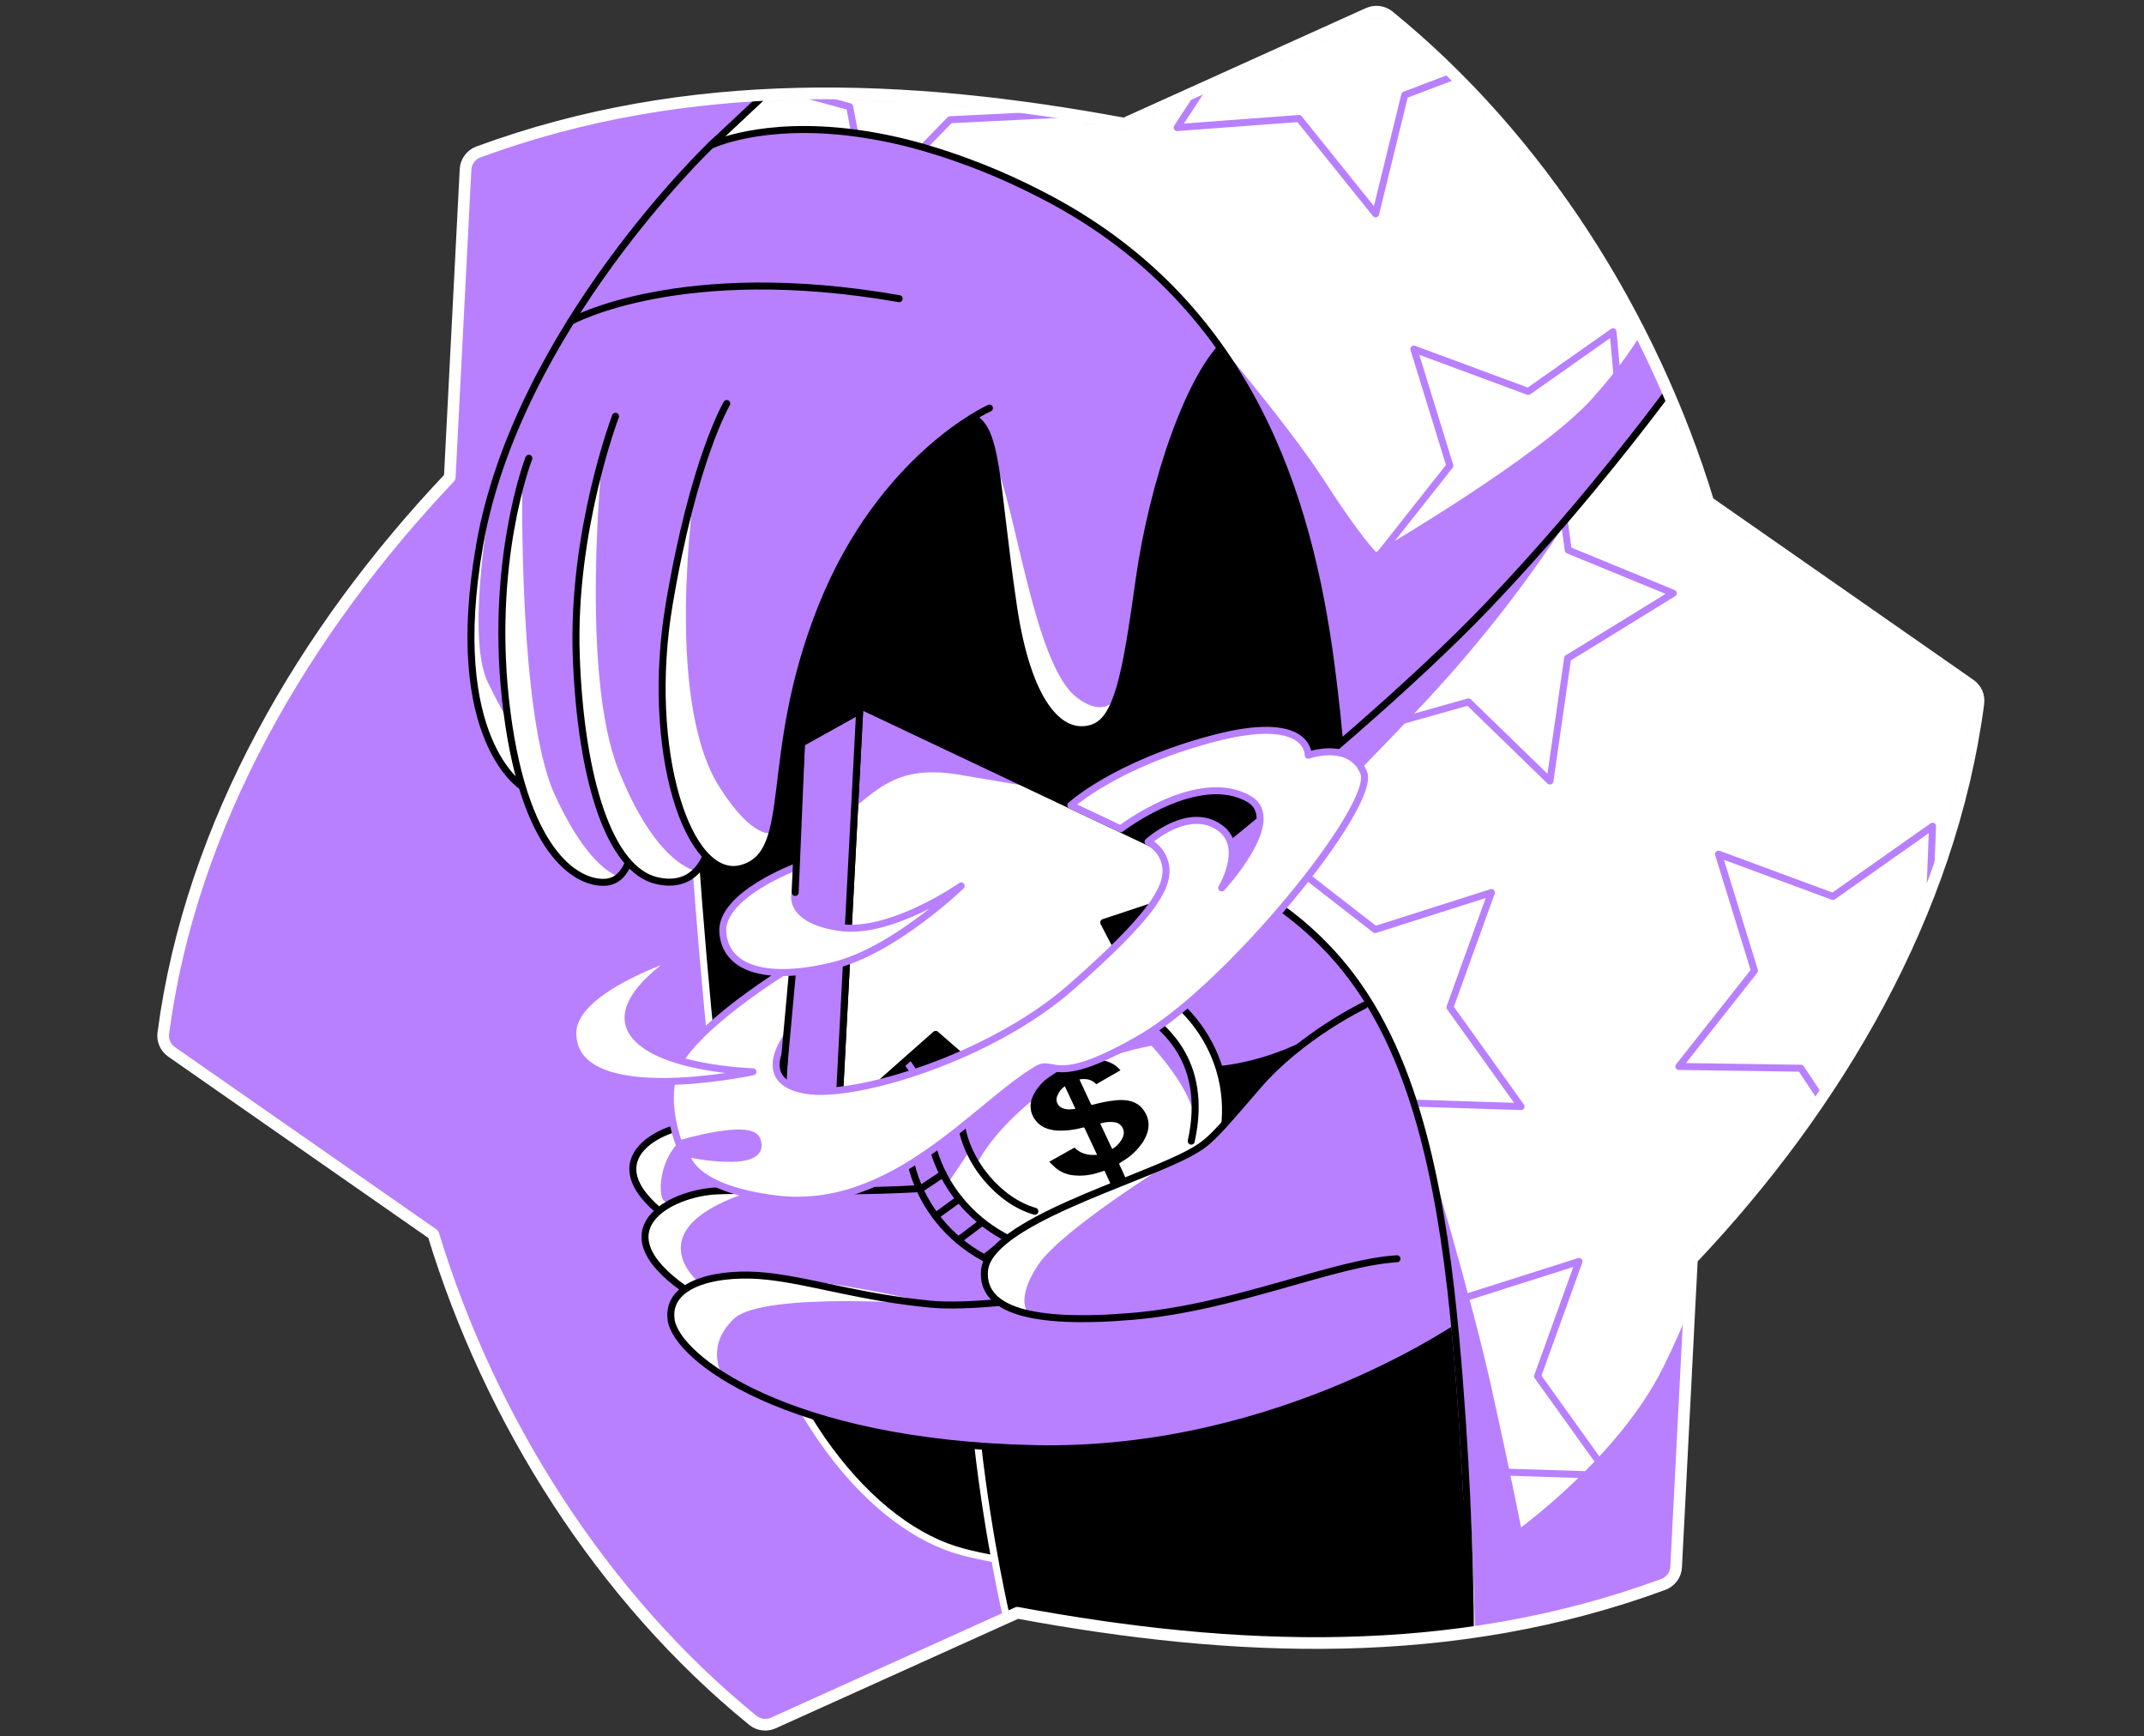 <svg width="368" height="298" viewBox="0 0 368 298" fill="none" xmlns="http://www.w3.org/2000/svg">
<rect x="0" y="0" width="368" height="298" fill="#333333" stroke="none"/>
<path d="M293.225 86.166C283.542 54.347 264.37 23.88 238.364 2.742C237.879 2.353 237.295 2.105 236.677 2.027C236.059 1.948 235.432 2.042 234.864 2.298L192.978 21.216C155.568 14.291 118.161 12.802 82.089 26.088C81.475 26.317 80.942 26.72 80.555 27.248C80.167 27.776 79.942 28.405 79.907 29.059C79.383 39.297 77.198 81.933 77.198 81.933C52.245 108.265 32.742 141.4 28.026 177.339C27.95 177.949 28.042 178.567 28.293 179.128C28.543 179.689 28.942 180.17 29.447 180.52L74.371 211.831C84.057 243.654 103.253 274.121 129.239 295.258C129.724 295.648 130.308 295.896 130.925 295.973C131.542 296.051 132.169 295.956 132.735 295.699L174.622 276.785C212.032 283.709 249.435 285.199 285.511 271.913C286.125 271.683 286.659 271.278 287.047 270.749C287.436 270.22 287.661 269.589 287.696 268.934L290.402 216.068C315.355 189.732 334.865 156.597 339.574 120.681C339.651 120.072 339.559 119.453 339.309 118.892C339.06 118.331 338.661 117.85 338.156 117.5L293.225 86.166Z" fill="#B880FF"/>
<mask id="mask0_9514_5289" style="mask-type:alpha" maskUnits="userSpaceOnUse" x="28" y="2" width="312" height="294">
<path d="M293.225 86.166C283.542 54.347 264.37 23.88 238.364 2.742C237.879 2.353 237.295 2.105 236.677 2.027C236.059 1.948 235.432 2.042 234.864 2.298L192.978 21.216C155.568 14.291 118.161 12.802 82.089 26.088C81.475 26.317 80.942 26.72 80.555 27.248C80.167 27.776 79.942 28.405 79.907 29.059C79.383 39.297 77.198 81.933 77.198 81.933C52.245 108.265 32.742 141.4 28.026 177.339C27.95 177.949 28.042 178.567 28.293 179.128C28.543 179.689 28.942 180.17 29.447 180.52L74.371 211.831C84.057 243.654 103.253 274.121 129.239 295.258C129.724 295.648 130.308 295.896 130.925 295.973C131.542 296.051 132.169 295.956 132.735 295.699L174.622 276.785C212.032 283.709 249.435 285.199 285.511 271.913C286.125 271.683 286.659 271.278 287.047 270.749C287.436 270.22 287.661 269.589 287.696 268.934L290.402 216.068C315.355 189.732 334.865 156.597 339.574 120.681C339.651 120.072 339.559 119.453 339.309 118.892C339.06 118.331 338.661 117.85 338.156 117.5L293.225 86.166Z" fill="#6EDBFF"/>
</mask>
<g mask="url(#mask0_9514_5289)">
<path d="M116.759 104.788C116.759 104.788 120.263 180.771 126.526 211.455C132.789 242.138 149.636 262.276 165.289 266.346C180.942 270.416 186.571 266.346 186.571 266.346C186.571 266.346 231.342 160.831 233.219 147.37C235.097 133.91 233.219 103.222 233.219 103.222C233.219 103.222 214.434 40.289 200.658 32.776C186.882 25.263 148.686 17.746 148.686 17.746L116.759 104.788Z" fill="black" stroke="white" stroke-width="1.2" stroke-linecap="round" stroke-linejoin="round"/>
<path d="M206.921 150.053C206.921 150.053 179.065 167.823 169.83 196.945C160.596 226.067 172.779 277.617 172.779 277.617C172.779 277.617 179.065 282.315 192.541 283.253C206.017 284.192 257.039 285.131 257.039 285.131C257.039 285.131 256.412 216.562 248.584 197.777C240.755 178.992 227.606 155.157 222.597 151.414C217.588 147.67 206.921 150.053 206.921 150.053Z" fill="black" stroke="white" stroke-width="1.2" stroke-linecap="round" stroke-linejoin="round"/>
<path d="M211.105 58.136C204.219 63.772 197.804 83.134 195.505 99.624C193.206 116.113 191.781 123.683 187.365 124.983C181.885 126.602 176.405 120.601 173.954 104.059C170.769 82.583 171.396 72.896 166.387 71.445C163.096 70.502 89.621 134.974 89.621 134.974C89.621 134.974 76.488 126.914 82.332 93.517C88.793 56.589 121.977 24.948 121.977 24.948C121.977 24.948 129.912 15.767 153.288 20.551C176.663 25.336 199.651 42.676 205.063 48.73C210.474 54.784 211.105 58.136 211.105 58.136Z" fill="#B880FF"/>
<path d="M84.411 84.605C84.411 84.605 79.794 109.014 83.727 117.086C87.66 125.157 88.58 125.336 88.58 125.336L88.943 134.325C88.943 134.325 84.41 132.31 81.318 117.04C79.037 98.681 84.411 84.605 84.411 84.605Z" fill="white"/>
<path d="M170.64 79.015C174.372 86.942 177.48 114.084 184.8 119.678C189.74 123.478 191.686 119.678 191.686 119.678C191.686 119.678 189.675 126.77 183.8 124.934C176.561 121.711 175.09 114.008 173.285 99.342C171.48 84.677 170.64 79.015 170.64 79.015Z" fill="white"/>
<path d="M211.105 58.136C204.219 63.772 197.804 83.134 195.505 99.624C193.206 116.113 191.781 123.683 187.365 124.983C181.885 126.602 176.405 120.601 173.954 104.059C170.769 82.583 171.396 72.896 166.387 71.445C163.096 70.502 89.621 134.974 89.621 134.974C89.621 134.974 76.488 126.914 82.332 93.517C88.793 56.589 121.977 24.948 121.977 24.948C121.977 24.948 129.912 15.767 153.288 20.551C176.663 25.336 199.651 42.676 205.063 48.73C210.474 54.784 211.105 58.136 211.105 58.136Z" stroke="black" stroke-width="1.2" stroke-linecap="round" stroke-linejoin="round"/>
<path d="M90.773 78.645C90.773 78.645 83.727 96.647 87.014 122.166C90.302 147.685 99.852 151.828 104.082 151.398C108.311 150.969 108.619 144.558 108.619 144.558C108.619 144.558 102.045 103.701 103.922 97.434" fill="#B880FF"/>
<path d="M89.659 82.085C89.659 82.085 88.877 122.471 95.159 136.254C101.315 149.768 106.316 150.399 106.316 150.399C106.316 150.399 102.039 152.96 96.498 148.427C91.49 142.412 86.832 129.653 86.133 109.238C85.433 88.823 89.659 82.085 89.659 82.085Z" fill="white"/>
<path d="M90.773 78.645C90.773 78.645 83.727 96.647 87.014 122.166C90.302 147.685 99.852 151.828 104.082 151.398C108.311 150.969 108.619 144.558 108.619 144.558C108.619 144.558 102.045 103.701 103.922 97.434" stroke="black" stroke-width="1.2" stroke-linecap="round" stroke-linejoin="round"/>
<path d="M288 71.38C286.651 71.262 231.646 141.769 229.537 144.475C229.917 143.905 231.817 139.637 228.435 113.871C224.676 85.483 214.655 51.668 178.548 33.305C172.128 29.987 165.4 27.303 158.46 25.29C154.607 24.178 150.677 23.352 146.702 22.82C130.661 20.699 121.977 24.956 121.977 24.956L132.207 15.36C132.207 15.36 132.812 15.23 133.83 15.025C136.897 14.421 143.677 13.163 148.693 12.852C152.843 12.593 169.253 15.394 181.075 17.552C188.296 18.864 193.784 19.943 193.784 19.943C193.784 19.943 200.157 16.675 207.997 12.775C219.561 7.026 234.333 -0.092 236.571 -0.092C239.824 -0.092 238.851 -1.658 252.376 12.034C254.463 14.151 256.895 16.629 259.741 19.529C281.031 41.232 289.38 71.498 288 71.38Z" fill="white"/>
<path d="M252.376 12.027L241.109 16.306L236.115 36.702L222.962 20.334L202.042 21.892L208.012 12.771C219.576 7.022 234.348 -0.096 236.586 -0.096C239.824 -0.1 238.851 -1.666 252.376 12.027Z" stroke="#B880FF" stroke-width="1.2" stroke-linecap="round" stroke-linejoin="round"/>
<path d="M295.35 88.61L275.189 94.269L268.421 114.087L256.807 96.659L235.872 96.351L248.853 79.919L242.678 59.91L262.318 67.18L276.869 56.935L278.591 76.05L295.35 88.61Z" stroke="#B880FF" stroke-width="1.2" stroke-linecap="round" stroke-linejoin="round"/>
<path d="M183.314 19.555L163.058 20.55L158.46 25.282L149.031 34.992L146.702 22.831L145.835 18.312L133.83 15.036C136.897 14.432 143.677 13.174 148.693 12.862C152.843 12.604 169.253 15.405 181.075 17.563L183.314 19.555Z" stroke="#B880FF" stroke-width="1.2" stroke-linecap="round" stroke-linejoin="round"/>
<path d="M205.082 54.054C205.082 54.054 220.769 72.329 227.218 82.351C233.667 92.372 236.202 94.743 236.202 94.743C236.202 94.743 264.351 78.383 273.327 68.366C282.303 58.348 285.226 50.622 285.226 50.622L288.167 69.243C288.167 69.243 246.026 115.337 236.202 123.044C226.378 130.751 229.968 128.281 229.968 128.281C229.968 128.281 228.457 105.112 221.909 83.959C213.978 63.16 205.082 54.054 205.082 54.054Z" fill="#B880FF"/>
<path d="M288 71.38C286.651 71.262 231.646 141.769 229.537 144.475C229.917 143.905 231.817 139.637 228.435 113.871C224.676 85.483 214.655 51.668 178.548 33.305C172.128 29.987 165.4 27.303 158.46 25.29C154.607 24.178 150.677 23.352 146.702 22.82C130.661 20.699 121.977 24.956 121.977 24.956L132.207 15.36C132.207 15.36 132.812 15.23 133.83 15.025C136.897 14.421 143.677 13.163 148.693 12.852C152.843 12.593 169.253 15.394 181.075 17.552C188.296 18.864 193.784 19.943 193.784 19.943C193.784 19.943 200.157 16.675 207.997 12.775C219.561 7.026 234.333 -0.092 236.571 -0.092C239.824 -0.092 238.851 -1.658 252.376 12.034C254.463 14.151 256.895 16.629 259.741 19.529C281.031 41.232 289.38 71.498 288 71.38Z" stroke="black" stroke-width="1.2" stroke-linecap="round" stroke-linejoin="round"/>
<path d="M105.647 71.444C105.647 71.444 98.13 91.168 98.913 112.617C99.696 134.066 104.705 149.248 112.689 151.125C120.674 153.002 122.657 144.71 121.977 140.325C121.297 135.939 122.551 98.685 125.998 85.847" fill="#B880FF"/>
<path d="M103.355 78.645C103.355 78.645 99.555 115.432 106.114 132.028C112.674 148.624 119.522 149.479 119.522 149.479C119.522 149.479 117.148 151.953 112.681 151.125C103.906 147.993 99.221 133.594 98.905 112.616C98.59 91.639 103.355 78.645 103.355 78.645Z" fill="white"/>
<path d="M105.647 71.444C105.647 71.444 98.13 91.168 98.913 112.617C99.696 134.066 104.705 149.248 112.689 151.125C120.674 153.002 122.657 144.71 121.977 140.325C121.297 135.939 122.551 98.685 125.998 85.847" stroke="black" stroke-width="1.2" stroke-linecap="round" stroke-linejoin="round"/>
<path d="M169.83 70.035C169.83 70.035 151.357 78.316 141.024 104.158C130.691 130 136.798 146.25 127.404 149.001C118.009 151.752 110.656 128.586 114.863 103.694C119.069 78.802 124.743 69.252 124.743 69.252" fill="#B880FF"/>
<path d="M119.062 84.605C116.448 106.981 117.569 125.705 123.425 134.974C129.281 144.242 132.546 142.954 132.546 142.954C132.546 142.954 131.251 149.938 124.394 149.004C118.659 146.413 113.119 134.974 113.623 114.179C116.097 94.067 119.062 84.605 119.062 84.605Z" fill="white"/>
<path d="M169.83 70.035C169.83 70.035 151.357 78.316 141.024 104.158C130.691 130 136.798 146.25 127.404 149.001C118.009 151.752 110.656 128.586 114.863 103.694C119.069 78.802 124.743 69.252 124.743 69.252" stroke="black" stroke-width="1.2" stroke-linecap="round" stroke-linejoin="round"/>
<path d="M98.008 55.134C98.008 55.134 116.759 44.683 154.332 51.258" stroke="black" stroke-width="1.2" stroke-linecap="round" stroke-linejoin="round"/>
<path d="M175.196 182.394C159.737 185.153 135.765 183.777 127.906 184.168C120.046 184.56 108.205 190.769 122.585 200.833C136.965 210.896 198.063 209.045 216.726 200.833" fill="#B880FF"/>
<path d="M125.796 184.233C117.261 192.856 118.526 194.346 118.526 194.346H116.371C116.371 194.346 114.091 192.328 116.561 188.969C119.032 185.609 125.796 184.233 125.796 184.233Z" fill="white"/>
<path d="M175.196 182.394C159.737 185.153 135.765 183.777 127.906 184.168C120.046 184.56 108.205 190.769 122.585 200.833C136.965 210.896 198.063 209.045 216.726 200.833" stroke="black" stroke-width="1.2" stroke-linecap="round" stroke-linejoin="round"/>
<path d="M168.804 190.926C153.136 193.719 128.837 192.324 120.871 192.723C112.906 193.122 100.901 199.416 115.467 209.612C130.034 219.808 191.971 217.938 210.892 209.612" fill="#B880FF"/>
<path d="M120.807 193.361C112.826 195.885 112.64 205.644 114.133 206.191C115.627 206.738 113.119 207.356 113.119 207.356C113.119 207.356 111.104 206.852 108.586 201.816C108.838 199.841 108.788 198.796 110.082 197.283C111.377 195.77 112.717 194.312 114.63 193.757C117.305 193.081 120.807 193.361 120.807 193.361Z" fill="white"/>
<path d="M168.804 190.926C153.136 193.719 128.837 192.324 120.871 192.723C112.906 193.122 100.901 199.416 115.467 209.612C130.034 219.808 191.971 217.938 210.892 209.612" stroke="black" stroke-width="1.2" stroke-linecap="round" stroke-linejoin="round"/>
<path d="M170.898 202.585C155.226 205.382 130.927 203.987 122.961 204.386C114.996 204.785 102.991 211.075 117.557 221.275C132.124 231.475 194.061 229.597 212.983 221.275" fill="#B880FF"/>
<path d="M129.323 204.329C108.547 210.82 120.001 220.127 120.001 220.127L117.557 221.29C117.557 221.29 110.671 217.429 110.671 212.196C112.187 206.986 117.983 204.797 122.961 204.402C127.939 204.006 129.323 204.329 129.323 204.329Z" fill="white"/>
<path d="M170.898 202.585C155.226 205.382 130.927 203.987 122.961 204.386C114.996 204.785 102.991 211.075 117.557 221.275C132.124 231.475 194.061 229.597 212.983 221.275" stroke="black" stroke-width="1.2" stroke-linecap="round" stroke-linejoin="round"/>
<path d="M252.019 226.504C252.019 226.504 220.051 249.511 177.632 248.614C135.213 247.717 116.09 233.071 115.193 226.504C114.297 219.937 123.858 218.143 131.774 219.04C139.69 219.937 147.458 222.624 159.706 223.817C171.955 225.01 202.129 218.823 202.129 218.823L178.149 173.323C178.149 173.323 194.513 160.523 204.371 152.831C213.458 145.744 229.119 149.149 234.895 159.604C240.671 170.058 252.019 226.504 252.019 226.504Z" fill="#B880FF"/>
<path d="M160.645 223.893C160.645 223.893 131.003 221.495 125.948 226.341C120.894 231.186 124.018 236.058 124.018 236.058C124.018 236.058 109.565 227.488 117.557 221.29C125.549 215.092 160.645 223.893 160.645 223.893Z" fill="white"/>
<path d="M252.019 226.504C252.019 226.504 220.051 249.511 177.632 248.614C135.213 247.717 116.09 233.071 115.193 226.504C114.297 219.937 123.858 218.143 131.774 219.04C139.69 219.937 147.458 222.624 159.706 223.817C171.955 225.01 202.129 218.823 202.129 218.823L178.149 173.323C178.149 173.323 194.513 160.523 204.371 152.831C213.458 145.744 229.119 149.149 234.895 159.604C240.671 170.058 252.019 226.504 252.019 226.504Z" stroke="black" stroke-width="1.2" stroke-linecap="round" stroke-linejoin="round"/>
<path d="M205.348 183.157C216.714 183.218 225.869 177.518 225.869 177.518C225.869 177.518 214.898 186.585 211.295 191.522C207.692 196.458 205.348 183.157 205.348 183.157Z" fill="black"/>
<path d="M206.821 194.668C207.118 180.947 195.917 169.576 181.804 169.271C167.69 168.965 156.008 179.841 155.711 193.562C155.414 207.283 166.615 218.654 180.728 218.959C194.842 219.265 206.524 208.389 206.821 194.668Z" fill="#B880FF" stroke="black" stroke-width="1.2" stroke-linecap="round" stroke-linejoin="round"/>
<path d="M210.345 191.061C210.642 177.34 199.441 165.969 185.328 165.663C171.214 165.358 159.532 176.233 159.235 189.955C158.938 203.676 170.139 215.046 184.252 215.352C198.366 215.657 210.048 204.782 210.345 191.061Z" fill="white"/>
<path d="M162.72 203.014L166.406 197.564L167.789 199.548C167.789 199.548 171.331 192.004 182.968 184.727C189.048 180.926 197.644 179.471 197.644 179.471C197.644 179.471 204.808 187.041 205.028 192.312C205.249 197.583 205.196 185.681 203.235 181.421C201.274 177.16 198.811 175.75 197.481 174.911C196.151 174.071 175.439 184.031 175.439 184.031L158.501 194.87L162.72 203.014Z" fill="#B880FF"/>
<path d="M210.345 191.061C210.642 177.34 199.441 165.969 185.328 165.663C171.214 165.358 159.532 176.233 159.235 189.955C158.938 203.676 170.139 215.046 184.252 215.352C198.366 215.657 210.048 204.782 210.345 191.061Z" stroke="black" stroke-width="1.2" stroke-linecap="round" stroke-linejoin="round"/>
<path d="M183.546 181.645C183.701 181.952 183.869 182.26 184.009 182.576C184.074 182.724 184.161 182.731 184.348 182.667C186.054 182.047 187.768 181.694 189.421 182.013C190.487 182.194 191.46 182.73 192.184 183.533L192.317 183.678L188.163 186.079C187.471 185.319 186.529 185.05 185.282 185.247C185.317 185.335 185.339 185.403 185.37 185.464C185.993 186.794 186.62 188.124 187.232 189.45C187.308 189.614 187.399 189.64 187.612 189.583C188.907 189.221 190.231 188.967 191.568 188.823C193.506 188.648 195.11 189.017 196.128 190.305C197.428 191.947 197.5 193.824 196.223 195.918C195.334 197.278 194.146 198.416 192.75 199.247C192.618 199.347 192.48 199.437 192.336 199.517C192.043 199.647 192.085 199.776 192.172 199.954C192.442 200.494 192.689 201.041 192.932 201.588C192.963 201.661 193.232 202.242 193.251 202.319L190.683 203.326L189.584 200.912C189.242 201.022 188.9 201.136 188.554 201.239C187.1 201.723 185.556 201.875 184.036 201.683C182.993 201.54 182.011 201.112 181.197 200.445C180.817 200.122 180.475 199.753 180.091 199.377L184.439 196.948C185.374 197.929 186.643 198.335 188.304 198.187L188.224 198.016C187.54 196.557 186.852 195.101 186.172 193.638C186.107 193.494 186.023 193.467 185.83 193.517C184.379 193.922 182.873 194.093 181.368 194.022C179.795 193.897 178.541 193.346 177.739 192.27C177.287 191.709 177.001 191.033 176.913 190.317C176.825 189.602 176.938 188.877 177.241 188.223C177.876 186.817 178.898 185.621 180.186 184.772C180.627 184.457 181.102 184.176 181.581 183.864L181.075 182.823L183.546 181.645ZM190.895 197.195C191.724 196.72 192.374 195.985 192.746 195.105C192.852 194.855 192.9 194.585 192.888 194.314C192.876 194.044 192.803 193.779 192.675 193.54C192.547 193.301 192.367 193.093 192.149 192.933C191.93 192.772 191.679 192.663 191.412 192.612C190.552 192.482 189.672 192.552 188.843 192.817L190.895 197.195ZM182.77 186.421C182.198 186.813 181.757 187.368 181.505 188.014C181.366 188.291 181.314 188.604 181.355 188.912C181.396 189.22 181.529 189.508 181.737 189.739C182.421 190.465 183.466 190.465 184.591 190.302L182.77 186.421Z" fill="black"/>
<path d="M157.886 204.124L161.868 201.464" stroke="black" stroke-width="1.2" stroke-linecap="round" stroke-linejoin="round"/>
<path d="M160.599 208.703L164.639 205.766" stroke="black" stroke-width="1.2" stroke-linecap="round" stroke-linejoin="round"/>
<path d="M168.326 209.953L164.487 212.838" stroke="black" stroke-width="1.2" stroke-linecap="round" stroke-linejoin="round"/>
<path d="M168.945 215.875L173.114 212.603" stroke="black" stroke-width="1.2" stroke-linecap="round" stroke-linejoin="round"/>
<path d="M164.928 192.514C165.844 199.651 171.681 206.195 177.621 207.874" stroke="black" stroke-width="1.2" stroke-linecap="round" stroke-linejoin="round"/>
<path d="M193.559 172.346C199.67 175.481 207.502 182.052 204.466 195.843" stroke="black" stroke-width="1.2" stroke-linecap="round" stroke-linejoin="round"/>
<path d="M341.892 117.622C341.892 117.622 340.832 138.778 331.046 162.845C327.611 171.393 323.27 179.547 318.095 187.167C316.95 188.839 315.855 190.423 314.811 191.918C295.92 219.036 293.674 218.474 293.674 218.474L290.208 271.37L252.38 283.265C252.38 283.265 252.494 273.004 251.761 257.199C251.381 249.089 250.78 239.505 249.823 229.1C249.569 226.422 249.299 223.807 249.013 221.256C247.615 209.182 245.627 198.549 242.689 189.333C239.14 178.199 234.192 169.139 227.196 162.097C224.813 159.667 222.213 157.462 219.428 155.507C209.843 148.883 203.364 149.883 203.022 149.94C203.455 149.598 217.547 138.539 232.463 125.492C240.565 118.412 248.914 110.736 255.458 103.869C260.159 98.928 264.556 94.014 268.512 89.427C280.331 75.648 288.145 64.726 288.145 64.726L295.342 84.616L341.892 117.622Z" fill="white"/>
<path d="M213.393 152.041C213.393 152.041 229.556 136.559 244.935 120.118C254.38 109.969 262.875 98.976 270.314 87.276C270.314 87.276 239.577 120.339 220.047 136.076C200.518 151.813 202.08 150.593 202.08 150.593L213.393 152.041Z" fill="#B880FF"/>
<path d="M330.871 162.708L331.038 162.83C327.604 171.377 323.262 179.531 318.087 187.151C316.942 188.824 315.847 190.407 314.804 191.902L309.103 183.332L288.164 183.024L301.142 166.592L294.97 146.583L314.606 153.849L331.707 141.795L330.871 162.708Z" stroke="#B880FF" stroke-width="1.2" stroke-linecap="round" stroke-linejoin="round"/>
<path d="M287.202 101.816L269.071 112.97L266.031 134.043L252.05 120.46L232.167 126.058L232.448 125.477C240.55 118.397 248.899 110.72 255.443 103.853C260.144 98.913 264.541 93.999 268.497 89.412L269.17 94.402L287.202 101.816Z" stroke="#B880FF" stroke-width="1.2" stroke-linecap="round" stroke-linejoin="round"/>
<path d="M276.113 253.209L255.185 252.54L251.765 257.188C251.385 249.078 250.784 239.494 249.827 229.088C249.573 226.41 249.303 223.796 249.017 221.245L251.065 222.833L271.021 216.494L263.914 236.187L276.113 253.209Z" stroke="#B880FF" stroke-width="1.2" stroke-linecap="round" stroke-linejoin="round"/>
<path d="M261.075 189.907L242.704 189.318C239.155 178.183 234.207 169.123 227.211 162.081C224.828 159.652 222.228 157.446 219.443 155.492L219.5 146.687L236.035 159.532L255.983 153.181L248.876 172.874L261.075 189.907Z" stroke="#B880FF" stroke-width="1.2" stroke-linecap="round" stroke-linejoin="round"/>
<path d="M244.936 197.355C244.936 197.355 252.487 222.358 255.93 237.855C259.373 253.353 261.075 262.12 261.075 262.12C261.075 262.12 277.85 249.91 285.363 234.88C292.876 219.849 292.249 214.841 292.249 214.841V272.92L253.27 284.348C253.27 284.348 252.802 253.041 250.294 232.846C247.786 212.652 244.936 197.355 244.936 197.355Z" fill="#B880FF"/>
<path d="M341.892 117.622C341.892 117.622 340.832 138.778 331.046 162.845C327.611 171.393 323.27 179.547 318.095 187.167C316.95 188.839 315.855 190.423 314.811 191.918C295.92 219.036 293.674 218.474 293.674 218.474L290.208 271.37L252.38 283.265C252.38 283.265 252.494 273.004 251.761 257.199C251.381 249.089 250.78 239.505 249.823 229.1C249.569 226.422 249.299 223.807 249.013 221.256C247.615 209.182 245.627 198.549 242.689 189.333C239.14 178.199 234.192 169.139 227.196 162.097C224.813 159.667 222.213 157.462 219.428 155.507C209.843 148.883 203.364 149.883 203.022 149.94C203.455 149.598 217.547 138.539 232.463 125.492C240.565 118.412 248.914 110.736 255.458 103.869C260.159 98.928 264.556 94.014 268.512 89.427C280.331 75.648 288.145 64.726 288.145 64.726L295.342 84.616L341.892 117.622Z" stroke="black" stroke-width="1.2" stroke-linecap="round" stroke-linejoin="round"/>
<path d="M154.063 179.916L159.877 188.409L167.957 182.842L160.915 175.496L154.063 179.916Z" fill="black" stroke="#B880FF" stroke-width="1.2" stroke-linecap="round" stroke-linejoin="round"/>
<path d="M147.602 121.072L143.874 192.316L160.599 177.518L169.271 185.069L193.559 166.231L189.447 158.319L211.109 151.136L147.602 121.072Z" fill="white"/>
<path d="M141.157 142.95L149.001 136.691C153.181 133.347 156.982 131.872 163.906 132.838L175.793 134.84L147.872 121.229L141.157 142.95Z" fill="#B880FF"/>
<path d="M147.602 121.072L143.874 192.316L160.599 177.518L169.271 185.069L193.559 166.231L189.447 158.319L211.109 151.136L147.602 121.072Z" stroke="black" stroke-width="1.2" stroke-linecap="round" stroke-linejoin="round"/>
<path d="M137.569 127.54L147.553 121.984L143.874 192.316L133.841 196.318L137.569 127.54Z" fill="#B880FF" stroke="black" stroke-width="1.2" stroke-linecap="round" stroke-linejoin="round"/>
<path d="M136.095 165.778L135.233 177.662C135.233 177.662 129.03 185.578 138.364 187.132C146.816 188.542 170.062 181.496 183.8 169.442C197.538 157.387 200.278 152.614 200.141 149.224C200.086 148.232 199.772 147.272 199.23 146.439C198.689 145.605 197.939 144.928 197.056 144.474C197.056 144.474 204.003 138.105 209.456 142.125C213.918 145.413 209.692 152.386 209.692 152.386C209.692 152.386 220.56 140.708 214.389 137.124C205.622 132.036 192.347 142.247 192.347 142.247L183.8 138.207C183.8 138.207 191.355 131.245 208.122 126.784C224.889 122.322 224.543 129.619 224.543 129.619C224.543 129.619 231.764 127.038 234.067 132.594C236.37 138.15 211.079 169.237 195.961 178.053C180.844 186.87 180.996 181.759 178.1 183.457C167.622 189.572 153.333 208.216 133.256 205.761C118.086 203.907 117.755 197.948 117.755 197.948C117.755 197.948 132.04 200.988 129.916 195.584C128.776 192.665 116.554 196.317 116.554 196.317C116.554 196.317 113.894 189.713 115.665 184.206C118.169 176.488 136.095 165.778 136.095 165.778Z" fill="white" stroke="#B880FF" stroke-width="1.2" stroke-linecap="round" stroke-linejoin="round"/>
<path d="M234.192 172.528C234.192 172.528 223.323 177.712 215.871 186.377C208.419 195.041 207.545 196.056 204.318 197.827C195.384 202.737 169.561 209.798 168.975 218.143C168.508 224.714 176.743 227.405 194.369 225.911C211.995 224.418 229.024 216.65 239.779 216.03" fill="#B880FF"/>
<path d="M201.046 199.419C201.046 199.419 182.075 211.097 178.1 217.208C174.125 223.319 176.58 225.488 176.58 225.488C176.58 225.488 161.606 221.42 173.558 211.889C184.639 205.341 201.046 199.419 201.046 199.419Z" fill="white"/>
<path d="M136.015 166.893L134.575 182.677" stroke="black" stroke-width="1.2" stroke-linecap="round" stroke-linejoin="round"/>
<path d="M234.192 172.528C234.192 172.528 223.323 177.712 215.871 186.377C208.419 195.041 207.545 196.056 204.318 197.827C195.384 202.737 169.561 209.798 168.975 218.143C168.508 224.714 176.743 227.405 194.369 225.911C211.995 224.418 229.024 216.65 239.779 216.03" stroke="black" stroke-width="1.2" stroke-linecap="round" stroke-linejoin="round"/>
<path d="M117.618 163.51C117.618 163.51 104.492 171.042 108.592 177.248C112.693 183.454 129.243 183.936 129.243 183.936C129.243 183.936 98.138 190.636 98.328 177.187C98.438 169.32 117.618 163.51 117.618 163.51Z" fill="white" stroke="#B880FF" stroke-width="1.2" stroke-linecap="round" stroke-linejoin="round"/>
<path d="M164.977 152.041C164.977 152.041 152.816 160.588 143.874 159.144C134.932 157.7 136.486 153.181 136.486 153.181L136.695 148.746C136.695 148.746 123.596 153.599 124.067 160.018C124.538 166.436 131.903 168.489 143.164 165.68C153.599 163.062 164.977 152.041 164.977 152.041Z" fill="white" stroke="#B880FF" stroke-width="1.2" stroke-linecap="round" stroke-linejoin="round"/>
<path d="M137.569 127.54L136.486 153.162" stroke="black" stroke-width="1.2" stroke-linecap="round" stroke-linejoin="round"/>
</g>
<path d="M293.225 86.166C283.542 54.347 264.37 23.88 238.364 2.742C237.879 2.353 237.295 2.105 236.677 2.027C236.059 1.948 235.432 2.042 234.864 2.298L192.978 21.216C155.568 14.291 118.161 12.802 82.089 26.088C81.475 26.317 80.942 26.72 80.555 27.248C80.167 27.776 79.942 28.405 79.907 29.059C79.383 39.297 77.198 81.933 77.198 81.933C52.245 108.265 32.742 141.4 28.026 177.339C27.95 177.949 28.042 178.567 28.293 179.128C28.543 179.689 28.942 180.17 29.447 180.52L74.371 211.831C84.057 243.654 103.253 274.121 129.239 295.258C129.724 295.648 130.308 295.896 130.925 295.973C131.542 296.051 132.169 295.956 132.735 295.699L174.622 276.785C212.032 283.709 249.435 285.199 285.511 271.913C286.125 271.683 286.659 271.278 287.047 270.749C287.436 270.22 287.661 269.589 287.696 268.934L290.402 216.068C315.355 189.732 334.865 156.597 339.574 120.681C339.651 120.072 339.559 119.453 339.309 118.892C339.06 118.331 338.661 117.85 338.156 117.5L293.225 86.166Z" stroke="white" stroke-width="2" stroke-linecap="round" stroke-linejoin="round"/>
</svg>

